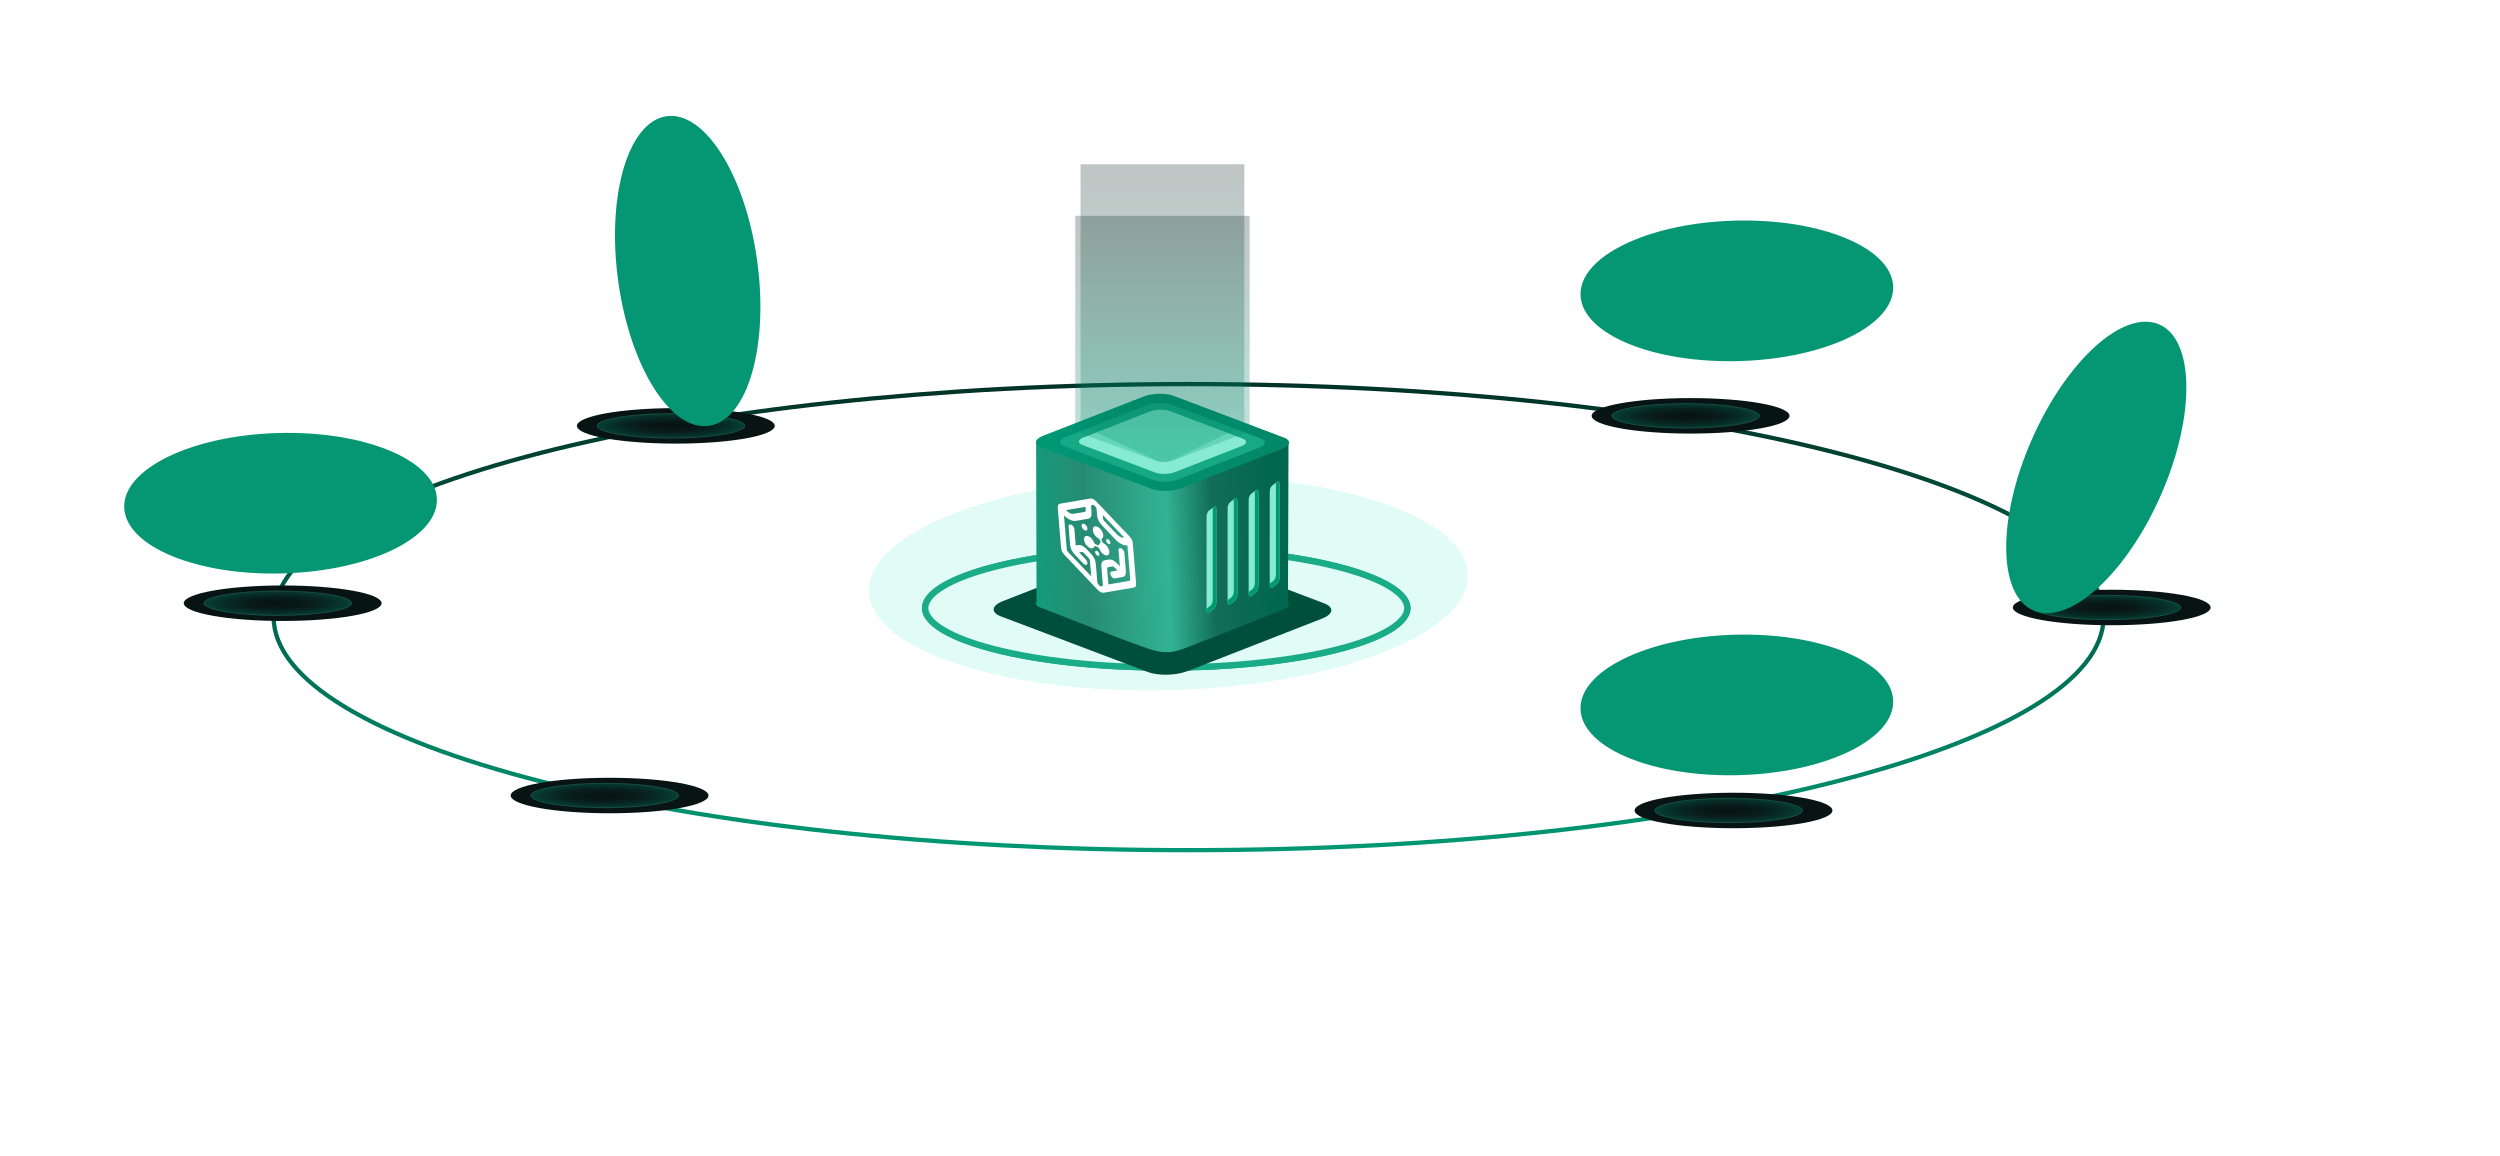 <svg width="1170" height="541" viewBox="0 0 1170 541" fill="none" xmlns="http://www.w3.org/2000/svg">
<g clip-path="url(#clip0_279_19582)">
<mask id="mask0_279_19582" style="mask-type:alpha" maskUnits="userSpaceOnUse" x="127" y="178" width="859" height="221">
<ellipse cx="556.263" cy="288.816" rx="429.202" ry="110.062" fill="#D9D9D9"/>
</mask>
<g mask="url(#mask0_279_19582)">
<line x1="103.558" y1="124.04" x2="983.11" y2="444.171" stroke="white" stroke-opacity="0.1"/>
<line x1="103.217" y1="444.171" x2="982.769" y2="124.04" stroke="white" stroke-opacity="0.1"/>
<line x1="75.164" y1="284.076" x2="1011.16" y2="284.076" stroke="white" stroke-opacity="0.1"/>
<g style="mix-blend-mode:screen" filter="url(#filter0_f_279_19582)">
<ellipse cx="544.294" cy="284.562" rx="14.283" ry="83.072" transform="rotate(90 544.294 284.562)" fill="url(#paint0_radial_279_19582)"/>
</g>
<g style="mix-blend-mode:screen" filter="url(#filter1_f_279_19582)">
<ellipse cx="544.294" cy="284.562" rx="14.283" ry="83.072" transform="rotate(70.765 544.294 284.562)" fill="url(#paint1_radial_279_19582)"/>
</g>
<g style="mix-blend-mode:screen" filter="url(#filter2_f_279_19582)">
<ellipse cx="544.294" cy="284.562" rx="10.683" ry="62.133" transform="rotate(108.407 544.294 284.562)" fill="url(#paint2_radial_279_19582)"/>
</g>
<g style="mix-blend-mode:screen" filter="url(#filter3_f_279_19582)">
<ellipse cx="544.294" cy="284.562" rx="10.683" ry="62.133" transform="rotate(108.407 544.294 284.562)" fill="url(#paint3_radial_279_19582)"/>
</g>
<g style="mix-blend-mode:screen">
<ellipse cx="544.294" cy="284.562" rx="2.937" ry="62.133" transform="rotate(90.82 544.294 284.562)" fill="url(#paint4_radial_279_19582)"/>
</g>
<g style="mix-blend-mode:screen" filter="url(#filter4_f_279_19582)">
<ellipse cx="544.294" cy="284.562" rx="10.683" ry="62.133" transform="rotate(71.28 544.294 284.562)" fill="url(#paint5_radial_279_19582)"/>
</g>
</g>
<g filter="url(#filter5_f_279_19582)">
<ellipse cx="544.044" cy="282.506" rx="46.062" ry="11.812" fill="url(#paint6_radial_279_19582)"/>
</g>
<path d="M659.644 284.576C659.644 288.344 656.655 292.071 650.899 295.561C645.173 299.033 636.854 302.177 626.53 304.824C605.89 310.117 577.349 313.396 545.804 313.396C514.259 313.396 485.718 310.117 465.078 304.824C454.754 302.177 446.435 299.033 440.708 295.561C434.952 292.071 431.964 288.344 431.964 284.576C431.964 280.807 434.952 277.08 440.708 273.59C446.435 270.119 454.754 266.974 465.078 264.327C485.718 259.034 514.259 255.755 545.804 255.755C577.349 255.755 605.89 259.034 626.53 264.327C636.854 266.974 645.173 270.119 650.899 273.59C656.655 277.08 659.644 280.807 659.644 284.576Z" stroke="#009A6F"/>
<g filter="url(#filter6_f_279_19582)">
<path d="M658.644 284.576C658.644 287.785 656.077 291.252 650.381 294.706C644.775 298.105 636.562 301.219 626.282 303.856C605.744 309.122 577.29 312.396 545.804 312.396C514.318 312.396 485.864 309.122 465.326 303.856C455.046 301.219 446.833 298.105 441.227 294.706C435.531 291.252 432.964 287.785 432.964 284.576C432.964 281.366 435.531 277.899 441.227 274.445C446.833 271.046 455.046 267.932 465.326 265.296C485.864 260.029 514.318 256.755 545.804 256.755C577.29 256.755 605.744 260.029 626.282 265.296C636.562 267.932 644.775 271.046 650.381 274.445C656.077 277.899 658.644 281.366 658.644 284.576Z" stroke="#009A6F" stroke-width="3"/>
</g>
<path d="M984.465 288.816C984.465 303.453 972.877 317.671 951.218 330.803C929.619 343.898 898.298 355.726 859.506 365.674C781.938 385.565 674.725 397.879 556.263 397.879C437.801 397.879 330.587 385.565 253.019 365.674C214.228 355.726 182.907 343.898 161.308 330.803C139.649 317.671 128.061 303.453 128.061 288.816C128.061 274.179 139.649 259.962 161.308 246.83C182.907 233.735 214.228 221.907 253.019 211.959C330.587 192.068 437.801 179.754 556.263 179.754C674.725 179.754 781.938 192.068 859.506 211.959C898.298 221.907 929.619 233.735 951.218 246.83C972.877 259.962 984.465 274.179 984.465 288.816Z" stroke="url(#paint7_linear_279_19582)" stroke-width="2"/>
<g style="mix-blend-mode:screen" filter="url(#filter7_f_279_19582)">
<ellipse cx="544.044" cy="279.333" rx="33.688" ry="8.639" fill="url(#paint8_radial_279_19582)"/>
</g>
<g style="mix-blend-mode:screen" filter="url(#filter8_f_279_19582)">
<ellipse cx="544.044" cy="279.333" rx="33.688" ry="8.639" fill="url(#paint9_radial_279_19582)"/>
</g>
<g style="mix-blend-mode:screen" filter="url(#filter9_f_279_19582)">
<ellipse cx="544.044" cy="283.425" rx="33.688" ry="4.546" fill="url(#paint10_radial_279_19582)"/>
</g>
<g style="mix-blend-mode:hard-light" filter="url(#filter10_f_279_19582)">
<ellipse cx="50.094" cy="140.09" rx="50.094" ry="140.09" transform="matrix(0.046 0.999 -1 0.03 684.578 218.614)" fill="#82F6DA" fill-opacity="0.06"/>
</g>
<g style="mix-blend-mode:hard-light" filter="url(#filter11_f_279_19582)">
<ellipse cx="50.094" cy="140.09" rx="50.094" ry="140.09" transform="matrix(0.046 0.999 -1 0.03 684.578 218.614)" fill="#82F6DA" fill-opacity="0.06"/>
</g>
<g style="mix-blend-mode:hard-light" filter="url(#filter12_f_279_19582)">
<ellipse cx="50.094" cy="140.09" rx="50.094" ry="140.09" transform="matrix(0.046 0.999 -1 0.03 684.578 218.614)" fill="#82F6DA" fill-opacity="0.06"/>
</g>
<g style="mix-blend-mode:hard-light" filter="url(#filter13_f_279_19582)">
<ellipse cx="50.094" cy="140.09" rx="50.094" ry="140.09" transform="matrix(0.046 0.999 -1 0.03 684.578 218.614)" fill="#82F6DA" fill-opacity="0.06"/>
</g>
<g filter="url(#filter14_d_279_19582)">
<path d="M537.211 310.27L468.454 284.243C463.561 282.389 463.971 279.182 469.338 277.087L532.254 252.522C537.642 250.428 545.962 250.209 550.855 252.064L619.633 278.091C624.526 279.945 624.116 283.152 618.749 285.247L555.834 309.812C550.445 311.906 542.125 312.124 537.233 310.27H537.211Z" fill="#004F3C"/>
<path d="M485.726 279.632C485.726 279.632 526.418 295.594 533.019 297.784C539.621 299.973 544.77 302.995 554.552 299.14C564.333 295.284 598.133 282.246 601.216 280.678C604.299 279.109 602.895 277.459 602.766 277.247L603.024 203.612C603.024 203.612 603.928 202.273 601.7 200.966C599.473 199.659 484.902 202.387 484.902 202.387L485.096 277.378C485.096 277.378 484.305 278.603 485.726 279.632Z" fill="url(#paint11_linear_279_19582)"/>
<g style="mix-blend-mode:soft-light" clip-path="url(#clip1_279_19582)">
<path fill-rule="evenodd" clip-rule="evenodd" d="M508.137 257.566C508.822 258.287 509.119 259.305 508.8 259.84C508.481 260.376 507.669 260.226 506.984 259.504L503.29 255.618C502.455 254.734 501.894 253.99 501.482 253.145C501.049 252.254 500.854 251.423 500.768 250.374L500.089 242.173C500.021 241.347 500.575 240.962 501.331 241.319C502.087 241.675 502.753 242.633 502.822 243.463L503.45 251.058C503.733 251.011 504.033 250.973 504.308 250.915C505.1 250.779 505.75 250.834 506.484 251.18C507.218 251.527 507.912 252.107 508.796 253.034C509.281 253.543 509.767 254.051 510.252 254.56C511.128 255.479 511.711 256.241 512.14 257.122C512.574 258.013 512.768 258.844 512.855 259.892L513.53 268.05C513.595 268.835 514.23 269.752 514.945 270.09C515.661 270.428 516.194 270.066 516.128 269.276L515.453 261.119C515.366 260.07 515.434 259.363 515.749 258.825C516.061 258.295 516.564 258.046 517.349 257.911C517.787 257.837 518.224 257.764 518.661 257.691C519.453 257.555 520.104 257.609 520.842 257.958C521.579 258.306 522.27 258.885 523.149 259.809C523.456 260.142 523.788 260.479 524.101 260.807L523.473 253.211C523.405 252.386 523.959 252 524.715 252.357C525.471 252.714 526.137 253.672 526.205 254.501L526.884 262.703C526.971 263.751 526.907 264.461 526.589 264.996C526.288 265.506 525.806 265.757 525.056 265.894L521.731 266.465C521.114 266.573 520.262 265.937 519.825 265.045C519.388 264.153 519.534 263.344 520.15 263.237C521.108 263.076 522.003 262.923 522.957 262.757C522.88 262.675 522.077 261.832 522.004 261.751C521.58 261.306 521.296 261.05 521.086 260.95C520.94 260.882 520.771 260.859 520.556 260.876C520.011 260.914 519.449 261.051 518.926 261.141C518.537 261.207 518.314 261.293 518.228 261.436C518.145 261.577 518.139 261.885 518.183 262.411L518.751 269.277C521.888 268.742 525.025 268.208 528.161 267.673C528.929 267.542 528.986 267.427 528.901 266.402L527.625 250.984C526.278 251.24 523.98 250.305 522.017 248.241L516.029 241.95C515.153 241.031 514.57 240.269 514.141 239.388C513.707 238.498 513.513 237.667 513.426 236.618L513.224 234.182C513.159 233.397 512.525 232.48 511.805 232.14C511.086 231.801 510.561 232.166 510.626 232.955L510.828 235.392C510.914 236.44 510.851 237.15 510.532 237.685C510.22 238.216 509.717 238.465 508.932 238.6L503.539 239.518C501.773 239.818 499.449 238.576 497.948 236.974L499.224 252.392C499.308 253.413 499.39 253.597 500.243 254.494C503.726 258.154 507.21 261.814 510.698 265.476L510.13 258.61C510.087 258.088 510.027 257.745 509.913 257.511C509.796 257.272 509.539 256.959 509.107 256.506C508.522 255.893 507.895 255.191 507.299 254.619C507.064 254.393 506.885 254.246 506.739 254.178C506.532 254.08 506.266 254.077 505.884 254.142C505.819 254.153 505.096 254.28 505.027 254.293C506.09 255.408 507.085 256.452 508.144 257.569L508.137 257.566ZM509.547 246.798C510.539 247.267 511.45 248.318 511.912 249.428C511.926 249.461 511.935 249.489 511.948 249.518C512.039 249.737 512.275 250.228 512.668 250.413L513.7 250.9C514.14 251.108 514.339 250.735 514.385 250.615C514.385 250.611 514.388 250.605 514.391 250.602C514.49 250.366 514.635 250.177 514.82 250.05C514.89 250.002 515.235 249.744 515.032 249.192C514.883 248.781 514.928 248.91 514.779 248.498C514.607 248.026 514.195 247.766 514.008 247.667C513.983 247.655 513.961 247.645 513.935 247.629C512.999 247.118 512.091 246.065 511.658 244.879C511.067 243.263 511.578 242.01 512.806 242.084C514.031 242.156 515.506 243.531 516.102 245.153C516.535 246.338 516.376 247.325 515.781 247.741C515.765 247.753 515.752 247.766 515.735 247.773C515.616 247.855 515.38 248.077 515.555 248.546C515.704 248.958 515.658 248.829 515.808 249.24C516.011 249.796 516.564 250.111 516.674 250.166C517.961 250.866 519.071 252.513 519.189 253.94C519.307 255.367 518.311 256.116 516.956 255.476C515.964 255.007 515.053 253.957 514.591 252.846L514.582 252.826C514.508 252.654 514.232 252.052 513.792 251.844L512.76 251.357C512.364 251.17 512.197 251.471 512.135 251.618C512.127 251.637 512.121 251.657 512.112 251.676C511.8 252.421 511 252.664 510.008 252.196C508.652 251.556 507.451 249.828 507.328 248.341C507.205 246.854 508.206 246.166 509.562 246.805L509.547 246.798ZM507.426 240.954C508.178 241.309 508.848 242.269 508.916 243.098C508.985 243.928 508.43 244.309 507.674 243.953C506.918 243.596 506.252 242.638 506.184 241.808C506.115 240.979 506.67 240.597 507.426 240.954ZM518.598 248.14C519.146 248.399 519.634 249.1 519.684 249.702C519.733 250.304 519.327 250.584 518.778 250.325C518.23 250.066 517.742 249.364 517.692 248.762C517.642 248.16 518.049 247.881 518.598 248.14ZM513.42 253.596C513.969 253.855 514.456 254.556 514.506 255.158C514.556 255.76 514.15 256.04 513.601 255.781C513.052 255.522 512.565 254.82 512.515 254.218C512.465 253.616 512.871 253.337 513.42 253.596ZM509.915 229.125C511.201 228.936 511.874 229.211 513.323 230.734L528.587 246.779C529.725 248.044 530.073 248.875 530.202 250.43L531.688 268.388C531.829 270.094 531.532 270.598 530.258 270.816L516.829 273.105C515.803 273.28 515.097 273.146 513.839 271.916C513.703 271.783 513.565 271.641 513.432 271.502L512.143 270.146L498.517 255.833C497.098 254.343 496.69 253.507 496.549 251.8L495.063 233.842C494.934 232.287 495.171 231.733 496.18 231.481L509.915 229.125ZM498.952 234.506C499.968 235.691 501.278 236.412 502.297 236.234C503.98 235.945 505.668 235.661 507.352 235.371C507.741 235.306 507.964 235.22 508.05 235.077C508.133 234.935 508.139 234.628 508.095 234.102L508 232.957C505.621 233.363 501.327 234.095 498.948 234.5L498.952 234.506ZM526.114 247.324C522.764 243.804 519.41 240.282 516.06 236.762L516.155 237.906C516.198 238.429 516.258 238.771 516.372 239.005C516.489 239.244 516.745 239.557 517.178 240.01C519.048 241.977 520.921 243.942 522.792 245.909C523.928 247.104 525.216 247.609 526.111 247.322L526.114 247.324Z" fill="white"/>
</g>
<path d="M597.707 268.991L595.343 270.807C594.732 271.274 594.238 270.772 594.238 269.7V225.838C594.238 224.766 594.732 223.504 595.343 223.037L597.707 221.222C598.318 220.755 598.812 221.257 598.812 222.328V266.191C598.812 267.263 598.318 268.525 597.707 268.991Z" fill="#87EBD3"/>
<path d="M597.707 221.222L597.136 221.654V264.721C597.136 265.793 596.642 267.055 596.031 267.522L594.238 268.905V269.7C594.238 270.772 594.732 271.274 595.343 270.807L597.707 268.991C598.318 268.525 598.812 267.28 598.812 266.191V222.328C598.812 221.257 598.318 220.755 597.707 221.222Z" fill="#009A6F"/>
<path d="M587.844 272.893L585.479 274.708C584.869 275.175 584.375 274.674 584.375 273.602V229.74C584.375 228.668 584.869 227.406 585.479 226.939L587.844 225.124C588.455 224.657 588.948 225.158 588.948 226.23V270.092C588.948 271.164 588.455 272.426 587.844 272.893Z" fill="#87EBD3"/>
<path d="M587.844 225.124L587.272 225.556V268.623C587.272 269.695 586.779 270.957 586.168 271.424L584.375 272.807V273.602C584.375 274.674 584.869 275.175 585.479 274.708L587.844 272.893C588.455 272.426 588.948 271.181 588.948 270.092V226.23C588.948 225.158 588.455 224.657 587.844 225.124Z" fill="#009A6F"/>
<path d="M577.985 276.794L575.62 278.61C575.01 279.077 574.516 278.575 574.516 277.503V233.641C574.516 232.569 575.01 231.307 575.62 230.84L577.985 229.025C578.596 228.558 579.089 229.06 579.089 230.131V273.994C579.089 275.066 578.596 276.328 577.985 276.794Z" fill="#87EBD3"/>
<path d="M577.985 229.025L577.413 229.457V272.524C577.413 273.596 576.92 274.858 576.309 275.325L574.516 276.708V277.503C574.516 278.575 575.01 279.077 575.62 278.61L577.985 276.794C578.596 276.328 579.089 275.083 579.089 273.994V230.131C579.089 229.06 578.596 228.558 577.985 229.025Z" fill="#009A6F"/>
<path d="M568.127 280.696L565.762 282.511C565.151 282.978 564.658 282.477 564.658 281.405V237.543C564.658 236.471 565.151 235.209 565.762 234.742L568.127 232.927C568.737 232.46 569.231 232.961 569.231 234.033V277.895C569.231 278.967 568.737 280.229 568.127 280.696Z" fill="#87EBD3"/>
<path d="M568.127 232.927L567.555 233.359V276.426C567.555 277.498 567.061 278.76 566.451 279.226L564.658 280.61V281.405C564.658 282.477 565.151 282.978 565.762 282.511L568.127 280.696C568.737 280.229 569.231 278.984 569.231 277.895V234.033C569.231 232.961 568.737 232.46 568.127 232.927Z" fill="#009A6F"/>
<path d="M538.929 224.574L487.438 205.083C483.774 203.694 484.081 201.293 488.1 199.724L535.216 181.328C539.252 179.759 545.482 179.596 549.146 180.985L600.653 200.476C604.317 201.865 604.01 204.266 599.991 205.835L552.875 224.231C548.84 225.799 542.609 225.963 538.945 224.574H538.929Z" fill="url(#paint12_linear_279_19582)"/>
<path d="M539.896 220.452L498.145 204.647C495.174 203.521 495.423 201.574 498.682 200.302L536.886 185.385C540.158 184.114 545.21 183.981 548.181 185.107L589.945 200.912C592.916 202.038 592.668 203.985 589.409 205.257L551.204 220.173C547.932 221.445 542.88 221.578 539.909 220.452H539.896Z" fill="#17A886"/>
<path d="M540.664 216.925L506.617 204.037C504.194 203.119 504.397 201.531 507.054 200.494L538.209 188.33C540.877 187.293 544.997 187.184 547.42 188.103L581.478 200.991C583.9 201.909 583.698 203.497 581.04 204.534L549.885 216.698C547.217 217.735 543.097 217.843 540.675 216.925H540.664Z" fill="#87EBD3"/>
</g>
<path style="mix-blend-mode:lighten" opacity="0.25" d="M584.865 100.986H503.218V201.282C503.218 201.759 503.761 202.202 504.868 202.542L539.537 215.088C543.235 216.79 546.584 216.233 549.428 215.382L582.477 202.758C583.953 202.315 584.735 201.747 584.822 201.202V100.986H584.865Z" fill="url(#paint13_linear_279_19582)"/>
<path style="mix-blend-mode:lighten" opacity="0.25" d="M582.374 76.871H505.698V198.16C505.698 198.737 506.207 199.273 507.247 199.684L539.806 214.856C543.279 216.915 546.424 216.241 549.094 215.211L580.131 199.945C581.518 199.41 582.251 198.723 582.333 198.064V76.871H582.374Z" fill="url(#paint14_linear_279_19582)"/>
<g filter="url(#filter15_f_279_19582)">
<ellipse cx="316.292" cy="199.305" rx="46.292" ry="8.305" fill="#081414"/>
</g>
<g style="mix-blend-mode:screen">
<ellipse cx="314.006" cy="199.305" rx="34.74" ry="5.914" fill="url(#paint15_radial_279_19582)"/>
<path d="M348.546 199.305C348.546 199.627 348.354 199.975 347.912 200.343C347.473 200.709 346.812 201.071 345.941 201.421C344.203 202.121 341.675 202.755 338.537 203.289C332.265 204.357 323.592 205.018 314.006 205.018C304.421 205.018 295.747 204.357 289.475 203.289C286.337 202.755 283.809 202.121 282.071 201.421C281.201 201.071 280.54 200.709 280.1 200.343C279.658 199.975 279.466 199.627 279.466 199.305C279.466 198.982 279.658 198.634 280.1 198.267C280.54 197.901 281.201 197.538 282.071 197.188C283.809 196.489 286.337 195.854 289.475 195.32C295.747 194.252 304.421 193.591 314.006 193.591C323.592 193.591 332.265 194.252 338.537 195.32C341.675 195.854 344.203 196.489 345.941 197.188C346.812 197.538 347.473 197.901 347.912 198.267C348.354 198.634 348.546 198.982 348.546 199.305Z" stroke="white" stroke-opacity="0.08" stroke-width="0.4"/>
</g>
<g style="mix-blend-mode:color-dodge" filter="url(#filter16_f_279_19582)">
<ellipse cx="32.879" cy="73.157" rx="32.879" ry="73.157" transform="matrix(-0.988 0.153 -0.138 -0.99 364.425 194.24)" fill="#059774"/>
</g>
<g filter="url(#filter17_f_279_19582)">
<ellipse cx="791.195" cy="194.61" rx="46.292" ry="8.305" fill="#081414"/>
</g>
<g style="mix-blend-mode:screen">
<ellipse cx="788.909" cy="194.61" rx="34.74" ry="5.914" fill="url(#paint16_radial_279_19582)"/>
<path d="M823.449 194.61C823.449 194.932 823.258 195.28 822.816 195.648C822.376 196.014 821.715 196.376 820.845 196.726C819.106 197.426 816.579 198.06 813.441 198.594C807.168 199.662 798.495 200.323 788.909 200.323C779.324 200.323 770.651 199.662 764.378 198.594C761.24 198.06 758.713 197.426 756.974 196.726C756.104 196.376 755.443 196.014 755.003 195.648C754.561 195.28 754.369 194.932 754.369 194.61C754.369 194.287 754.561 193.939 755.003 193.571C755.443 193.206 756.104 192.843 756.974 192.493C758.713 191.794 761.24 191.159 764.378 190.625C770.651 189.557 779.324 188.896 788.909 188.896C798.495 188.896 807.168 189.557 813.441 190.625C816.579 191.159 819.106 191.794 820.845 192.493C821.715 192.843 822.376 193.206 822.816 193.571C823.258 193.939 823.449 194.287 823.449 194.61Z" stroke="white" stroke-opacity="0.08" stroke-width="0.4"/>
</g>
<g style="mix-blend-mode:color-dodge" filter="url(#filter18_f_279_19582)">
<ellipse cx="32.879" cy="73.157" rx="32.879" ry="73.157" transform="matrix(0.046 0.999 -1 0.03 884.494 101.083)" fill="#059774"/>
</g>
<g filter="url(#filter19_f_279_19582)">
<ellipse cx="988.292" cy="284.305" rx="46.292" ry="8.305" fill="#081414"/>
</g>
<g style="mix-blend-mode:screen">
<ellipse cx="986.006" cy="284.304" rx="34.74" ry="5.914" fill="url(#paint17_radial_279_19582)"/>
<path d="M1020.55 284.304C1020.55 284.627 1020.35 284.975 1019.91 285.342C1019.47 285.708 1018.81 286.071 1017.94 286.421C1016.2 287.12 1013.68 287.755 1010.54 288.289C1004.26 289.357 995.592 290.018 986.006 290.018C976.421 290.018 967.747 289.357 961.475 288.289C958.337 287.755 955.809 287.12 954.071 286.421C953.201 286.071 952.54 285.708 952.1 285.342C951.658 284.975 951.466 284.627 951.466 284.304C951.466 283.982 951.658 283.634 952.1 283.266C952.54 282.9 953.201 282.538 954.071 282.188C955.809 281.488 958.337 280.854 961.475 280.32C967.747 279.252 976.421 278.591 986.006 278.591C995.592 278.591 1004.26 279.252 1010.54 280.32C1013.68 280.854 1016.2 281.488 1017.94 282.188C1018.81 282.538 1019.47 282.9 1019.91 283.266C1020.35 283.634 1020.55 283.982 1020.55 284.304Z" stroke="white" stroke-opacity="0.08" stroke-width="0.4"/>
</g>
<g style="mix-blend-mode:color-dodge" filter="url(#filter20_f_279_19582)">
<ellipse cx="32.879" cy="73.157" rx="32.879" ry="73.157" transform="matrix(-0.923 -0.386 0.4 -0.916 982.145 298.47)" fill="#059774"/>
</g>
<g filter="url(#filter21_f_279_19582)">
<ellipse cx="285.292" cy="372.305" rx="46.292" ry="8.305" fill="#081414"/>
</g>
<g style="mix-blend-mode:screen">
<ellipse cx="283.006" cy="372.304" rx="34.74" ry="5.914" fill="url(#paint18_radial_279_19582)"/>
<path d="M317.546 372.304C317.546 372.627 317.354 372.975 316.912 373.342C316.473 373.708 315.812 374.071 314.941 374.421C313.203 375.12 310.675 375.755 307.537 376.289C301.265 377.357 292.592 378.018 283.006 378.018C273.421 378.018 264.747 377.357 258.475 376.289C255.337 375.755 252.809 375.12 251.071 374.421C250.201 374.071 249.54 373.708 249.1 373.342C248.658 372.975 248.466 372.627 248.466 372.304C248.466 371.982 248.658 371.634 249.1 371.266C249.54 370.9 250.201 370.538 251.071 370.188C252.809 369.488 255.337 368.854 258.475 368.32C264.747 367.252 273.421 366.591 283.006 366.591C292.592 366.591 301.265 367.252 307.537 368.32C310.675 368.854 313.203 369.488 314.941 370.188C315.812 370.538 316.473 370.9 316.912 371.266C317.354 371.634 317.546 371.982 317.546 372.304Z" stroke="white" stroke-opacity="0.08" stroke-width="0.4"/>
</g>
<g filter="url(#filter22_f_279_19582)">
<ellipse cx="132.292" cy="282.305" rx="46.292" ry="8.305" fill="#081414"/>
</g>
<g style="mix-blend-mode:screen">
<ellipse cx="130.006" cy="282.304" rx="34.74" ry="5.914" fill="url(#paint19_radial_279_19582)"/>
<path d="M164.546 282.304C164.546 282.627 164.354 282.975 163.912 283.342C163.473 283.708 162.812 284.071 161.941 284.421C160.203 285.12 157.675 285.755 154.537 286.289C148.265 287.357 139.592 288.018 130.006 288.018C120.421 288.018 111.747 287.357 105.475 286.289C102.337 285.755 99.809 285.12 98.071 284.421C97.201 284.071 96.54 283.708 96.1 283.342C95.658 282.975 95.466 282.627 95.466 282.304C95.466 281.982 95.658 281.634 96.1 281.266C96.54 280.9 97.201 280.538 98.071 280.188C99.809 279.488 102.337 278.854 105.475 278.32C111.747 277.252 120.421 276.591 130.006 276.591C139.592 276.591 148.265 277.252 154.537 278.32C157.675 278.854 160.203 279.488 161.941 280.188C162.812 280.538 163.473 280.9 163.912 281.266C164.354 281.634 164.546 281.982 164.546 282.304Z" stroke="white" stroke-opacity="0.08" stroke-width="0.4"/>
</g>
<g style="mix-blend-mode:color-dodge" filter="url(#filter23_f_279_19582)">
<ellipse cx="32.879" cy="73.157" rx="32.879" ry="73.157" transform="matrix(0.046 0.999 -1 0.03 202.942 200.468)" fill="#059774"/>
</g>
<g filter="url(#filter24_f_279_19582)">
<ellipse cx="811.292" cy="379.305" rx="46.292" ry="8.305" fill="#081414"/>
</g>
<g style="mix-blend-mode:screen">
<ellipse cx="809.006" cy="379.304" rx="34.74" ry="5.914" fill="url(#paint20_radial_279_19582)"/>
<path d="M843.546 379.304C843.546 379.627 843.354 379.975 842.912 380.342C842.473 380.708 841.812 381.071 840.941 381.421C839.203 382.12 836.675 382.755 833.537 383.289C827.265 384.357 818.592 385.018 809.006 385.018C799.421 385.018 790.747 384.357 784.475 383.289C781.337 382.755 778.809 382.12 777.071 381.421C776.201 381.071 775.54 380.708 775.1 380.342C774.658 379.975 774.466 379.627 774.466 379.304C774.466 378.982 774.658 378.634 775.1 378.266C775.54 377.9 776.201 377.538 777.071 377.188C778.809 376.488 781.337 375.854 784.475 375.32C790.747 374.252 799.421 373.591 809.006 373.591C818.592 373.591 827.265 374.252 833.537 375.32C836.675 375.854 839.203 376.488 840.941 377.188C841.812 377.538 842.473 377.9 842.912 378.266C843.354 378.634 843.546 378.982 843.546 379.304Z" stroke="white" stroke-opacity="0.08" stroke-width="0.4"/>
</g>
<g style="mix-blend-mode:color-dodge" filter="url(#filter25_f_279_19582)">
<ellipse cx="32.879" cy="73.157" rx="32.879" ry="73.157" transform="matrix(0.046 0.999 -1 0.03 884.492 294.872)" fill="#059774"/>
</g>
</g>
<defs>
<filter id="filter0_f_279_19582" x="459.223" y="268.279" width="170.143" height="32.566" filterUnits="userSpaceOnUse" color-interpolation-filters="sRGB">
<feFlood flood-opacity="0" result="BackgroundImageFix"/>
<feBlend mode="normal" in="SourceGraphic" in2="BackgroundImageFix" result="shape"/>
<feGaussianBlur stdDeviation="1" result="effect1_foregroundBlur_279_19582"/>
</filter>
<filter id="filter1_f_279_19582" x="463.716" y="252.046" width="161.155" height="65.033" filterUnits="userSpaceOnUse" color-interpolation-filters="sRGB">
<feFlood flood-opacity="0" result="BackgroundImageFix"/>
<feBlend mode="normal" in="SourceGraphic" in2="BackgroundImageFix" result="shape"/>
<feGaussianBlur stdDeviation="1" result="effect1_foregroundBlur_279_19582"/>
</filter>
<filter id="filter2_f_279_19582" x="483.242" y="260.474" width="122.105" height="48.175" filterUnits="userSpaceOnUse" color-interpolation-filters="sRGB">
<feFlood flood-opacity="0" result="BackgroundImageFix"/>
<feBlend mode="normal" in="SourceGraphic" in2="BackgroundImageFix" result="shape"/>
<feGaussianBlur stdDeviation="1" result="effect1_foregroundBlur_279_19582"/>
</filter>
<filter id="filter3_f_279_19582" x="483.242" y="260.474" width="122.105" height="48.175" filterUnits="userSpaceOnUse" color-interpolation-filters="sRGB">
<feFlood flood-opacity="0" result="BackgroundImageFix"/>
<feBlend mode="normal" in="SourceGraphic" in2="BackgroundImageFix" result="shape"/>
<feGaussianBlur stdDeviation="1" result="effect1_foregroundBlur_279_19582"/>
</filter>
<filter id="filter4_f_279_19582" x="483.347" y="260.196" width="121.895" height="48.733" filterUnits="userSpaceOnUse" color-interpolation-filters="sRGB">
<feFlood flood-opacity="0" result="BackgroundImageFix"/>
<feBlend mode="normal" in="SourceGraphic" in2="BackgroundImageFix" result="shape"/>
<feGaussianBlur stdDeviation="1" result="effect1_foregroundBlur_279_19582"/>
</filter>
<filter id="filter5_f_279_19582" x="437.181" y="209.894" width="213.725" height="145.224" filterUnits="userSpaceOnUse" color-interpolation-filters="sRGB">
<feFlood flood-opacity="0" result="BackgroundImageFix"/>
<feBlend mode="normal" in="SourceGraphic" in2="BackgroundImageFix" result="shape"/>
<feGaussianBlur stdDeviation="30.4" result="effect1_foregroundBlur_279_19582"/>
</filter>
<filter id="filter6_f_279_19582" x="416.864" y="240.655" width="257.88" height="87.842" filterUnits="userSpaceOnUse" color-interpolation-filters="sRGB">
<feFlood flood-opacity="0" result="BackgroundImageFix"/>
<feBlend mode="normal" in="SourceGraphic" in2="BackgroundImageFix" result="shape"/>
<feGaussianBlur stdDeviation="7.3" result="effect1_foregroundBlur_279_19582"/>
</filter>
<filter id="filter7_f_279_19582" x="498.256" y="258.594" width="91.575" height="41.477" filterUnits="userSpaceOnUse" color-interpolation-filters="sRGB">
<feFlood flood-opacity="0" result="BackgroundImageFix"/>
<feBlend mode="normal" in="SourceGraphic" in2="BackgroundImageFix" result="shape"/>
<feGaussianBlur stdDeviation="6.05" result="effect1_foregroundBlur_279_19582"/>
</filter>
<filter id="filter8_f_279_19582" x="498.256" y="258.594" width="91.575" height="41.477" filterUnits="userSpaceOnUse" color-interpolation-filters="sRGB">
<feFlood flood-opacity="0" result="BackgroundImageFix"/>
<feBlend mode="normal" in="SourceGraphic" in2="BackgroundImageFix" result="shape"/>
<feGaussianBlur stdDeviation="6.05" result="effect1_foregroundBlur_279_19582"/>
</filter>
<filter id="filter9_f_279_19582" x="498.256" y="266.779" width="91.575" height="33.293" filterUnits="userSpaceOnUse" color-interpolation-filters="sRGB">
<feFlood flood-opacity="0" result="BackgroundImageFix"/>
<feBlend mode="normal" in="SourceGraphic" in2="BackgroundImageFix" result="shape"/>
<feGaussianBlur stdDeviation="6.05" result="effect1_foregroundBlur_279_19582"/>
</filter>
<filter id="filter10_f_279_19582" x="228.182" y="43.981" width="637.296" height="457.631" filterUnits="userSpaceOnUse" color-interpolation-filters="sRGB">
<feFlood flood-opacity="0" result="BackgroundImageFix"/>
<feBlend mode="normal" in="SourceGraphic" in2="BackgroundImageFix" result="shape"/>
<feGaussianBlur stdDeviation="89.3" result="effect1_foregroundBlur_279_19582"/>
</filter>
<filter id="filter11_f_279_19582" x="228.182" y="43.982" width="637.296" height="457.631" filterUnits="userSpaceOnUse" color-interpolation-filters="sRGB">
<feFlood flood-opacity="0" result="BackgroundImageFix"/>
<feBlend mode="normal" in="SourceGraphic" in2="BackgroundImageFix" result="shape"/>
<feGaussianBlur stdDeviation="89.3" result="effect1_foregroundBlur_279_19582"/>
</filter>
<filter id="filter12_f_279_19582" x="228.182" y="43.982" width="637.296" height="457.631" filterUnits="userSpaceOnUse" color-interpolation-filters="sRGB">
<feFlood flood-opacity="0" result="BackgroundImageFix"/>
<feBlend mode="normal" in="SourceGraphic" in2="BackgroundImageFix" result="shape"/>
<feGaussianBlur stdDeviation="89.3" result="effect1_foregroundBlur_279_19582"/>
</filter>
<filter id="filter13_f_279_19582" x="228.182" y="43.982" width="637.296" height="457.631" filterUnits="userSpaceOnUse" color-interpolation-filters="sRGB">
<feFlood flood-opacity="0" result="BackgroundImageFix"/>
<feBlend mode="normal" in="SourceGraphic" in2="BackgroundImageFix" result="shape"/>
<feGaussianBlur stdDeviation="89.3" result="effect1_foregroundBlur_279_19582"/>
</filter>
<filter id="filter14_d_279_19582" x="460.797" y="180.037" width="166.493" height="139.968" filterUnits="userSpaceOnUse" color-interpolation-filters="sRGB">
<feFlood flood-opacity="0" result="BackgroundImageFix"/>
<feColorMatrix in="SourceAlpha" type="matrix" values="0 0 0 0 0 0 0 0 0 0 0 0 0 0 0 0 0 0 127 0" result="hardAlpha"/>
<feOffset dy="4.236"/>
<feGaussianBlur stdDeviation="2.118"/>
<feComposite in2="hardAlpha" operator="out"/>
<feColorMatrix type="matrix" values="0 0 0 0 0 0 0 0 0 0 0 0 0 0 0 0 0 0 0.25 0"/>
<feBlend mode="normal" in2="BackgroundImageFix" result="effect1_dropShadow_279_19582"/>
<feBlend mode="normal" in="SourceGraphic" in2="effect1_dropShadow_279_19582" result="shape"/>
</filter>
<filter id="filter15_f_279_19582" x="268" y="189" width="96.584" height="20.61" filterUnits="userSpaceOnUse" color-interpolation-filters="sRGB">
<feFlood flood-opacity="0" result="BackgroundImageFix"/>
<feBlend mode="normal" in="SourceGraphic" in2="BackgroundImageFix" result="shape"/>
<feGaussianBlur stdDeviation="1" result="effect1_foregroundBlur_279_19582"/>
</filter>
<filter id="filter16_f_279_19582" x="187.842" y="-45.815" width="268.046" height="345.279" filterUnits="userSpaceOnUse" color-interpolation-filters="sRGB">
<feFlood flood-opacity="0" result="BackgroundImageFix"/>
<feBlend mode="normal" in="SourceGraphic" in2="BackgroundImageFix" result="shape"/>
<feGaussianBlur stdDeviation="50" result="effect1_foregroundBlur_279_19582"/>
</filter>
<filter id="filter17_f_279_19582" x="742.903" y="184.305" width="96.584" height="20.61" filterUnits="userSpaceOnUse" color-interpolation-filters="sRGB">
<feFlood flood-opacity="0" result="BackgroundImageFix"/>
<feBlend mode="normal" in="SourceGraphic" in2="BackgroundImageFix" result="shape"/>
<feGaussianBlur stdDeviation="1" result="effect1_foregroundBlur_279_19582"/>
</filter>
<filter id="filter18_f_279_19582" x="639.725" y="3.173" width="346.282" height="265.834" filterUnits="userSpaceOnUse" color-interpolation-filters="sRGB">
<feFlood flood-opacity="0" result="BackgroundImageFix"/>
<feBlend mode="normal" in="SourceGraphic" in2="BackgroundImageFix" result="shape"/>
<feGaussianBlur stdDeviation="50" result="effect1_foregroundBlur_279_19582"/>
</filter>
<filter id="filter19_f_279_19582" x="940" y="274" width="96.584" height="20.61" filterUnits="userSpaceOnUse" color-interpolation-filters="sRGB">
<feFlood flood-opacity="0" result="BackgroundImageFix"/>
<feBlend mode="normal" in="SourceGraphic" in2="BackgroundImageFix" result="shape"/>
<feGaussianBlur stdDeviation="1" result="effect1_foregroundBlur_279_19582"/>
</filter>
<filter id="filter20_f_279_19582" x="838.932" y="50.513" width="284.336" height="336.479" filterUnits="userSpaceOnUse" color-interpolation-filters="sRGB">
<feFlood flood-opacity="0" result="BackgroundImageFix"/>
<feBlend mode="normal" in="SourceGraphic" in2="BackgroundImageFix" result="shape"/>
<feGaussianBlur stdDeviation="50" result="effect1_foregroundBlur_279_19582"/>
</filter>
<filter id="filter21_f_279_19582" x="237" y="362" width="96.584" height="20.61" filterUnits="userSpaceOnUse" color-interpolation-filters="sRGB">
<feFlood flood-opacity="0" result="BackgroundImageFix"/>
<feBlend mode="normal" in="SourceGraphic" in2="BackgroundImageFix" result="shape"/>
<feGaussianBlur stdDeviation="1" result="effect1_foregroundBlur_279_19582"/>
</filter>
<filter id="filter22_f_279_19582" x="84" y="272" width="96.584" height="20.61" filterUnits="userSpaceOnUse" color-interpolation-filters="sRGB">
<feFlood flood-opacity="0" result="BackgroundImageFix"/>
<feBlend mode="normal" in="SourceGraphic" in2="BackgroundImageFix" result="shape"/>
<feGaussianBlur stdDeviation="1" result="effect1_foregroundBlur_279_19582"/>
</filter>
<filter id="filter23_f_279_19582" x="-41.828" y="102.558" width="346.282" height="265.834" filterUnits="userSpaceOnUse" color-interpolation-filters="sRGB">
<feFlood flood-opacity="0" result="BackgroundImageFix"/>
<feBlend mode="normal" in="SourceGraphic" in2="BackgroundImageFix" result="shape"/>
<feGaussianBlur stdDeviation="50" result="effect1_foregroundBlur_279_19582"/>
</filter>
<filter id="filter24_f_279_19582" x="763" y="369" width="96.584" height="20.61" filterUnits="userSpaceOnUse" color-interpolation-filters="sRGB">
<feFlood flood-opacity="0" result="BackgroundImageFix"/>
<feBlend mode="normal" in="SourceGraphic" in2="BackgroundImageFix" result="shape"/>
<feGaussianBlur stdDeviation="1" result="effect1_foregroundBlur_279_19582"/>
</filter>
<filter id="filter25_f_279_19582" x="639.723" y="196.963" width="346.282" height="265.834" filterUnits="userSpaceOnUse" color-interpolation-filters="sRGB">
<feFlood flood-opacity="0" result="BackgroundImageFix"/>
<feBlend mode="normal" in="SourceGraphic" in2="BackgroundImageFix" result="shape"/>
<feGaussianBlur stdDeviation="50" result="effect1_foregroundBlur_279_19582"/>
</filter>
<radialGradient id="paint0_radial_279_19582" cx="0" cy="0" r="1" gradientUnits="userSpaceOnUse" gradientTransform="translate(544.294 284.562) rotate(90) scale(83.072 5.731)">
<stop stop-color="#009874"/>
<stop offset="0.47" stop-color="#004736" stop-opacity="0"/>
<stop offset="0.645" stop-color="#003327" stop-opacity="0"/>
<stop offset="0.79" stop-color="#00291F" stop-opacity="0"/>
<stop offset="1" stop-color="#001A13" stop-opacity="0"/>
</radialGradient>
<radialGradient id="paint1_radial_279_19582" cx="0" cy="0" r="1" gradientUnits="userSpaceOnUse" gradientTransform="translate(544.294 284.562) rotate(90) scale(83.072 5.731)">
<stop stop-color="#009874"/>
<stop offset="0.47" stop-color="#004736" stop-opacity="0"/>
<stop offset="0.645" stop-color="#003327" stop-opacity="0"/>
<stop offset="0.79" stop-color="#00291F" stop-opacity="0"/>
<stop offset="1" stop-color="#001A13" stop-opacity="0"/>
</radialGradient>
<radialGradient id="paint2_radial_279_19582" cx="0" cy="0" r="1" gradientUnits="userSpaceOnUse" gradientTransform="translate(544.294 284.562) rotate(90) scale(62.133 4.286)">
<stop stop-color="#009874"/>
<stop offset="0.47" stop-color="#004736" stop-opacity="0"/>
<stop offset="0.645" stop-color="#003327" stop-opacity="0"/>
<stop offset="0.79" stop-color="#00291F" stop-opacity="0"/>
<stop offset="1" stop-color="#001A13" stop-opacity="0"/>
</radialGradient>
<radialGradient id="paint3_radial_279_19582" cx="0" cy="0" r="1" gradientUnits="userSpaceOnUse" gradientTransform="translate(544.294 284.562) rotate(90) scale(62.133 4.286)">
<stop stop-color="#009874"/>
<stop offset="0.47" stop-color="#004736" stop-opacity="0"/>
<stop offset="0.645" stop-color="#003327" stop-opacity="0"/>
<stop offset="0.79" stop-color="#00291F" stop-opacity="0"/>
<stop offset="1" stop-color="#001A13" stop-opacity="0"/>
</radialGradient>
<radialGradient id="paint4_radial_279_19582" cx="0" cy="0" r="1" gradientUnits="userSpaceOnUse" gradientTransform="translate(544.294 284.562) rotate(90) scale(62.133 1.178)">
<stop stop-color="#009874"/>
<stop offset="0.47" stop-color="#004736" stop-opacity="0"/>
<stop offset="0.645" stop-color="#003327" stop-opacity="0"/>
<stop offset="0.79" stop-color="#00291F" stop-opacity="0"/>
<stop offset="1" stop-color="#001A13" stop-opacity="0"/>
</radialGradient>
<radialGradient id="paint5_radial_279_19582" cx="0" cy="0" r="1" gradientUnits="userSpaceOnUse" gradientTransform="translate(544.294 284.562) rotate(90) scale(62.133 4.286)">
<stop stop-color="#009874"/>
<stop offset="0.47" stop-color="#004736" stop-opacity="0"/>
<stop offset="0.645" stop-color="#003327" stop-opacity="0"/>
<stop offset="0.79" stop-color="#00291F" stop-opacity="0"/>
<stop offset="1" stop-color="#001A13" stop-opacity="0"/>
</radialGradient>
<radialGradient id="paint6_radial_279_19582" cx="0" cy="0" r="1" gradientUnits="userSpaceOnUse" gradientTransform="translate(544.044 282.506) scale(46.062 11.812)">
<stop stop-color="#002B20"/>
<stop offset="1" stop-color="#081112"/>
</radialGradient>
<linearGradient id="paint7_linear_279_19582" x1="556.263" y1="178.754" x2="556.263" y2="398.879" gradientUnits="userSpaceOnUse">
<stop stop-color="#003226"/>
<stop offset="1" stop-color="#009874"/>
</linearGradient>
<radialGradient id="paint8_radial_279_19582" cx="0" cy="0" r="1" gradientUnits="userSpaceOnUse" gradientTransform="translate(544.044 279.333) scale(33.688 8.639)">
<stop stop-color="#009874"/>
<stop offset="1" stop-color="#081112"/>
</radialGradient>
<radialGradient id="paint9_radial_279_19582" cx="0" cy="0" r="1" gradientUnits="userSpaceOnUse" gradientTransform="translate(544.044 279.333) scale(33.688 8.639)">
<stop stop-color="#009874"/>
<stop offset="1" stop-color="#081112"/>
</radialGradient>
<radialGradient id="paint10_radial_279_19582" cx="0" cy="0" r="1" gradientUnits="userSpaceOnUse" gradientTransform="translate(544.044 283.425) scale(33.688 4.546)">
<stop stop-color="#009874"/>
<stop offset="1" stop-color="#081112"/>
</radialGradient>
<linearGradient id="paint11_linear_279_19582" x1="484.876" y1="255.928" x2="598.966" y2="251.147" gradientUnits="userSpaceOnUse">
<stop stop-color="#139B7B"/>
<stop offset="0.205" stop-color="#278B74"/>
<stop offset="0.538" stop-color="#32B395"/>
<stop offset="0.728" stop-color="#126D58"/>
<stop offset="1" stop-color="#00664E"/>
</linearGradient>
<linearGradient id="paint12_linear_279_19582" x1="603.215" y1="202.779" x2="484.876" y2="202.779" gradientUnits="userSpaceOnUse">
<stop stop-color="#038768"/>
<stop offset="1" stop-color="#009874"/>
</linearGradient>
<linearGradient id="paint13_linear_279_19582" x1="544.052" y1="213.51" x2="544.042" y2="78.746" gradientUnits="userSpaceOnUse">
<stop offset="0.01" stop-color="#009874"/>
<stop offset="1"/>
</linearGradient>
<linearGradient id="paint14_linear_279_19582" x1="544.046" y1="212.948" x2="544.029" y2="49.975" gradientUnits="userSpaceOnUse">
<stop offset="0.01" stop-color="#009874"/>
<stop offset="1"/>
</linearGradient>
<radialGradient id="paint15_radial_279_19582" cx="0" cy="0" r="1" gradientUnits="userSpaceOnUse" gradientTransform="translate(314.006 199.305) scale(34.74 5.914)">
<stop stop-color="#081112" stop-opacity="0"/>
<stop offset="1" stop-color="#009874" stop-opacity="0.34"/>
</radialGradient>
<radialGradient id="paint16_radial_279_19582" cx="0" cy="0" r="1" gradientUnits="userSpaceOnUse" gradientTransform="translate(788.909 194.61) scale(34.74 5.914)">
<stop stop-color="#081112" stop-opacity="0"/>
<stop offset="1" stop-color="#009874" stop-opacity="0.34"/>
</radialGradient>
<radialGradient id="paint17_radial_279_19582" cx="0" cy="0" r="1" gradientUnits="userSpaceOnUse" gradientTransform="translate(986.006 284.304) scale(34.74 5.914)">
<stop stop-color="#081112" stop-opacity="0"/>
<stop offset="1" stop-color="#009874" stop-opacity="0.34"/>
</radialGradient>
<radialGradient id="paint18_radial_279_19582" cx="0" cy="0" r="1" gradientUnits="userSpaceOnUse" gradientTransform="translate(283.006 372.304) scale(34.74 5.914)">
<stop stop-color="#081112" stop-opacity="0"/>
<stop offset="1" stop-color="#009874" stop-opacity="0.34"/>
</radialGradient>
<radialGradient id="paint19_radial_279_19582" cx="0" cy="0" r="1" gradientUnits="userSpaceOnUse" gradientTransform="translate(130.006 282.304) scale(34.74 5.914)">
<stop stop-color="#081112" stop-opacity="0"/>
<stop offset="1" stop-color="#009874" stop-opacity="0.34"/>
</radialGradient>
<radialGradient id="paint20_radial_279_19582" cx="0" cy="0" r="1" gradientUnits="userSpaceOnUse" gradientTransform="translate(809.006 379.304) scale(34.74 5.914)">
<stop stop-color="#081112" stop-opacity="0"/>
<stop offset="1" stop-color="#009874" stop-opacity="0.34"/>
</radialGradient>
<clipPath id="clip0_279_19582">
<rect width="1170" height="541" fill="white"/>
</clipPath>
<clipPath id="clip1_279_19582">
<rect width="38.862" height="43.792" fill="white" transform="matrix(0.904 0.427 0.082 0.997 494 221)"/>
</clipPath>
</defs>
</svg>
